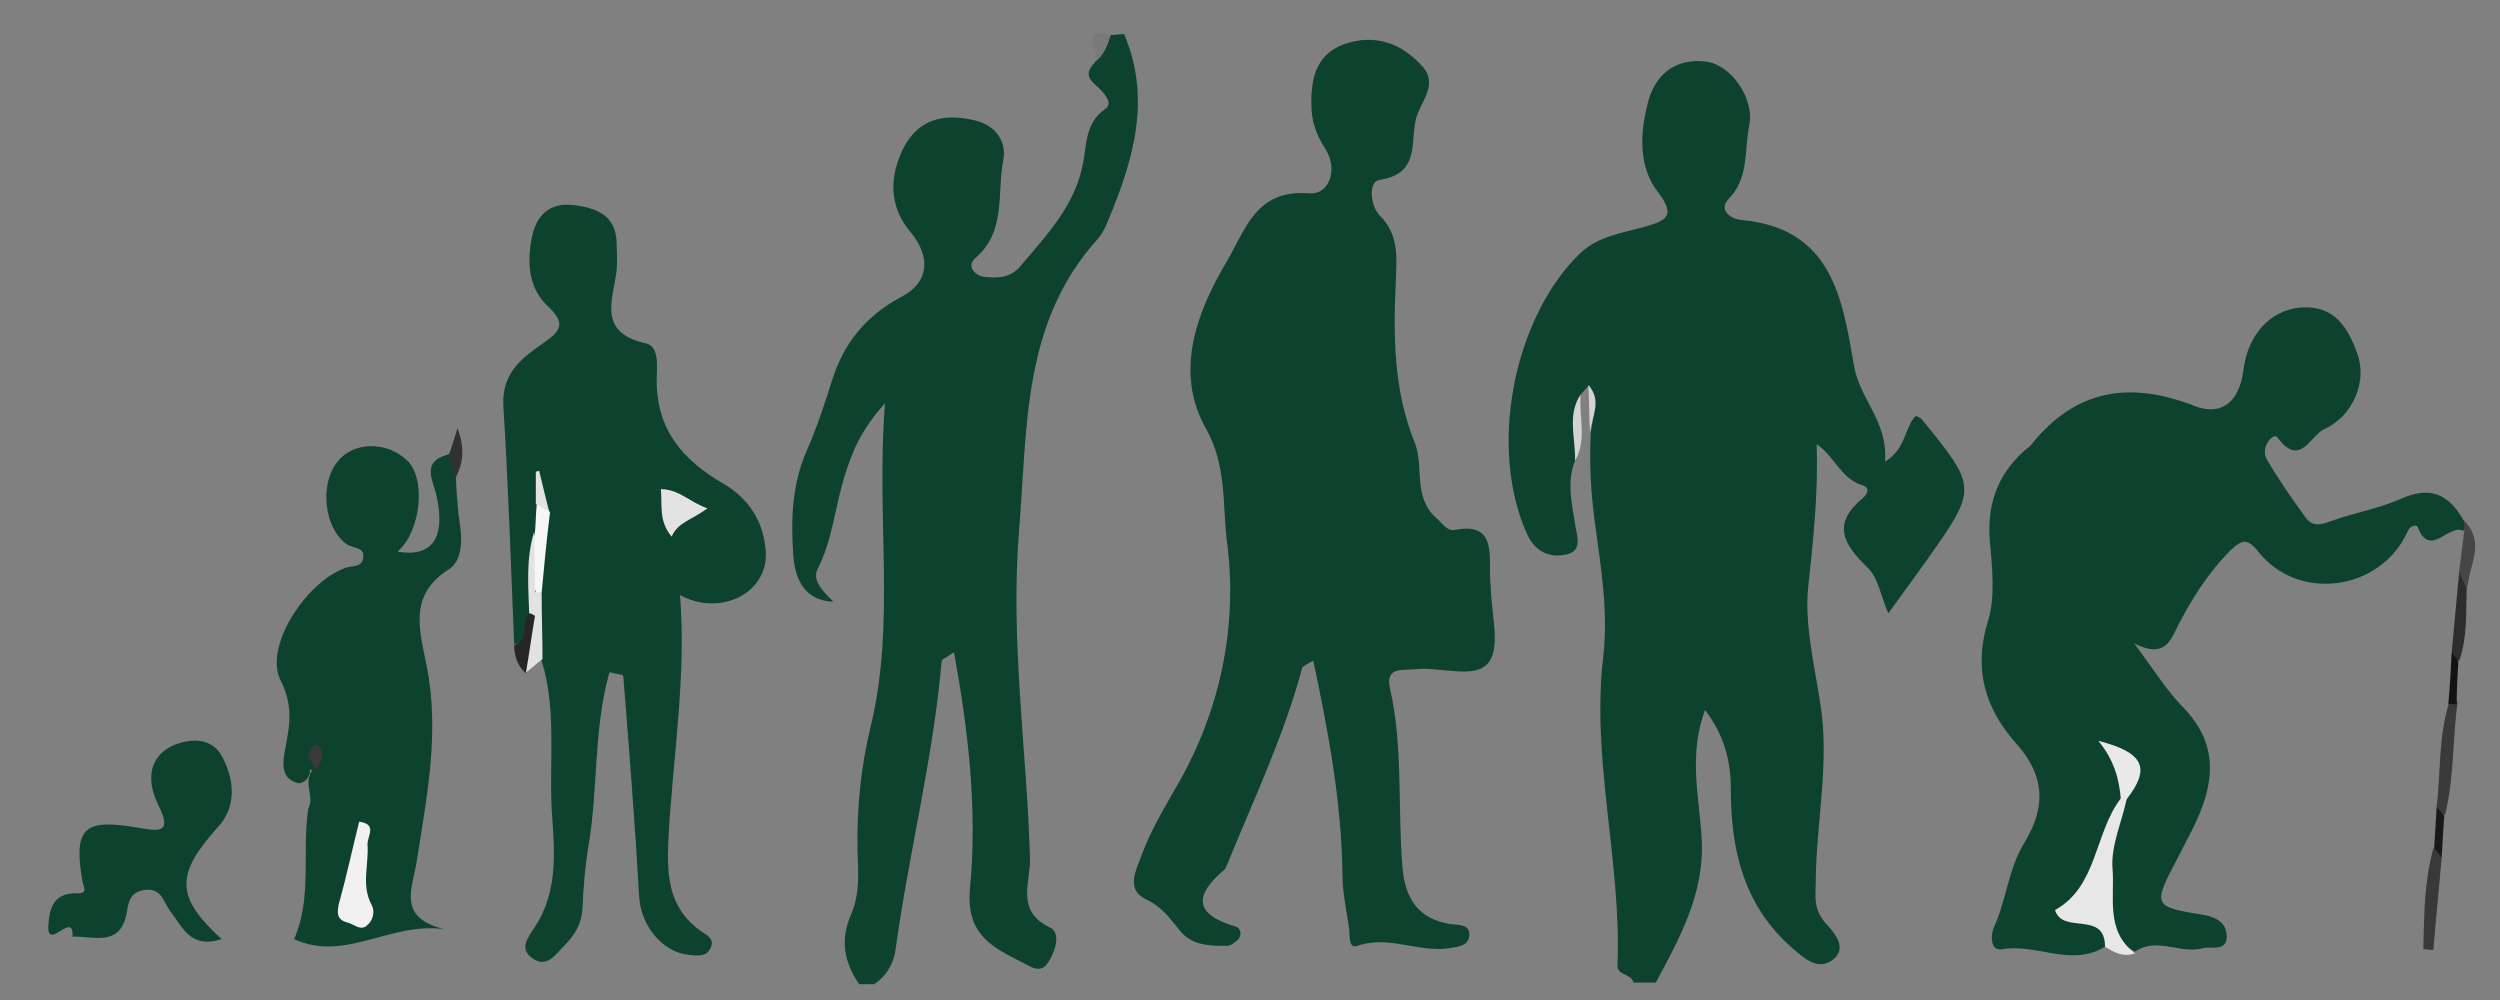 <?xml version="1.0" encoding="utf-8"?>
<!-- Generator: Adobe Illustrator 21.1.0, SVG Export Plug-In . SVG Version: 6.00 Build 0)  -->
<svg version="1.1" id="Layer_1" xmlns="http://www.w3.org/2000/svg" xmlns:xlink="http://www.w3.org/1999/xlink" x="0px" y="0px"
	 viewBox="0 0 300 120" style="enable-background:new 0 0 300 120;" xml:space="preserve">
<rect x="0" y="0" width="300" height="120" fill="#808080" stroke="none"/>
<style type="text/css">
	.st0{fill:#0D422F;}
	.st1{fill:#E7E7E7;}
	.st2{fill:#3A3A3A;}
	.st3{fill:#393939;}
	.st4{fill:#2D2D2D;}
	.st5{fill:#464646;}
	.st6{fill:#D3D3D3;}
	.st7{fill:#131313;}
	.st8{fill:#191919;}
	.st9{fill:#E2E2E2;}
	.st10{fill:#262626;}
	.st11{fill:#313131;}
	.st12{fill:#797979;}
	.st13{fill:#E9E9E9;}
	.st14{fill:#E3E3E3;}
	.st15{fill:#F6F6F6;}
	.st16{fill:#F1F1F1;}
</style>
<g>
	<path class="st0" d="M189,55.3c-1,2.5-0.4,5,0,7.5c0.2,1.5,1.1,3.5-1.4,3.8c-1.8,0.3-3.4-0.5-4.3-2.4c-4.7-10.2-1.8-25.7,6.1-33.6
		c2.3-2.3,5.2-2.6,8-3.4c2.4-0.7,3.8-1.2,1.6-4.1c-2.4-3-2.2-7-1.3-10.6c0.8-3.4,3.2-5.6,7.1-5.1c2.9,0.4,5.8,4.4,5.1,7.7
		c-0.6,2.9,0,6.2-2.4,8.7c-1.4,1.4,0.2,2.5,1.5,2.6c10.9,1,12.1,9.5,13.5,17.6c0.7,3.9,4.1,6.7,3.7,11.4c2.6-1.6,2.3-4.1,3.7-5.5
		c0.2,0.1,0.5,0.2,0.7,0.4c6.7,8.2,6.7,8.3,0.7,16.8c-1.5,2.1-3.1,4.3-4.7,6.5c-0.9-2-1.2-4.3-2.5-5.5c-2.9-2.8-4.3-5.2-0.6-8.3
		c0.6-0.5,1-1.3-0.1-1.6c-2.5-0.8-3.3-3.5-5.4-4.9c0.2,5.8-0.4,11.4-1,17c-0.5,4.5,0.7,9.3,1.4,13.9c1.2,7.1-0.4,14.1-0.5,21.1
		c0,2.1-0.4,3.6,1.1,5.4c0.9,1,2.9,3,0.9,4.5c-1.8,1.3-3.4-0.2-4.9-1.5c-5.8-5.1-7.3-11.8-7.3-19c0-3.4-0.8-6.5-3.1-9.5
		c-2,5.4-0.7,10.4-0.4,15.4c0.4,6.5-2.6,11.9-5.5,17.3c-0.9,0-1.8,0-2.7,0c-0.2-1.1-2-0.8-1.9-2.1c0.5-12.4-3.2-24.7-1.7-37.1
		c0.6-5.5-0.3-10.6-1-15.9c-0.5-3.6-0.7-7.3-0.5-10.9c0.3-1.9,0.8-3.8-0.2-5.7c-0.3,0.3-0.6,0.7-0.9,1
		C188.6,49.8,189.9,52.7,189,55.3z"/>
	<path class="st0" d="M133.3,4.2c0.5,0,1-0.1,1.6-0.1c3.3,7.8,1.1,15.1-1.9,22.3c-0.3,0.8-0.7,1.6-1.3,2.3c-9,10-8.4,22.4-9.4,34.8
		c-1.1,13.3,0.9,26.3,1.3,39.4c0.1,3-1.8,6.4,2.4,8.4c1.3,0.6,0.7,2.7-0.1,4c-1,1.8-2.3,0.6-3.4,0.1c-3.6-1.8-6.6-3.4-6.1-8.8
		c0.9-9.4-0.2-18.9-1.9-28.2c-1.3-1.1-1.1,0.4-1.5,0.9c-1,11.6-3.9,22.9-5.5,34.4c-0.2,1.8-1,3.3-2.6,4.4c-0.6,0-1.2,0-1.8,0
		c-1.8-2.6-2.3-5.3-1-8.3c1.1-2.5,0.9-5,0.8-7.7c-0.1-5,0.4-10.1,1.6-15c3-12.5,0.6-25,1.7-38.7c-3,3.3-4,6-4.9,8.9
		c-1.1,3.6-1.4,7.5-3.2,11c-0.7,1.4,0.8,2.8,1.9,3.9c-3.5-0.1-4.6-2.8-4.8-5.5c-0.3-4.2-0.2-8.5,1.6-12.6c1.2-2.7,2.1-5.5,3-8.3
		c1.4-4.6,4.1-7.9,8.4-10.2c3.3-1.7,3.5-4.8,1.1-7.7c-2.7-3.2-2.6-6.8-0.8-10.3c1.8-3.3,4.7-4,8.3-3.2c2.8,0.6,4,2.7,3.6,4.8
		c-0.8,4,0.4,8.6-3.4,11.8c-1,0.9-0.1,2,1,2.2c1.6,0.2,3.2,0.2,4.4-1.2c3.2-3.8,6.7-7.4,7.6-12.6c0.4-2.2,0.3-4.7,2.6-6.3
		c0.9-0.6,0.2-1.5-0.4-2.2c-0.8-0.9-2.4-1.6-1-3.2C132.3,6.5,131.8,4.8,133.3,4.2z"/>
	<path class="st0" d="M156.3,80c-2.2,8.3-5.9,16-9.1,23.9c-0.1,0.1-0.1,0.3-0.2,0.4c-3.7,3.1-3.8,5.4,1.3,6.9
		c0.5,0.1,0.8,0.9,0.3,1.5c-0.4,0.4-0.9,0.8-1.4,0.8c-2,0-4.1,0-5.6-1.8c-1.2-1.5-2.2-2.9-4.1-3.8c-2.5-1.2-1.1-3.6-0.5-5.3
		c1-2.7,2.5-5.3,4-7.9c5.5-9.3,7.6-19.7,6.2-30c-0.5-4.2,0-8.9-2.5-13.3c-3.7-6.6-1.3-13.6,2.5-20c2.3-3.9,3.5-8.7,9.9-8.2
		c2.5,0.2,3.5-3,1.9-5.4c-0.9-1.4-1.5-2.9-1.6-4.5c-0.2-3.4,0.3-6.7,3.9-8c3.7-1.3,7-0.1,9.5,2.8c1.6,1.9,0,3.8-0.7,5.6
		c-1.1,2.8,0.7,7.1-4.6,7.9c-1.3,0.2-1.1,3.1,0.1,4.3c2.3,2.3,2,5,1.9,7.8c-0.3,6.6-0.3,13.1,2.3,19.5c1.1,2.8-0.3,6.5,2.6,9
		c0.7,0.6,1.2,1.5,2.1,1.4c4.5-0.9,4.3,2.1,4.3,5c0,0.6,0,1.2,0.1,1.8c0,3.1,1.2,7-0.2,9c-1.5,2.2-5.7,0.6-8.8,0.9
		c-1.5,0.2-3.7-0.4-3.1,2.3c1.6,7.1,0.9,14.3,1.5,21.5c0.3,3.7,1.9,6.2,5.8,6.8c1,0.1,2.4,0,2.2,1.5c-0.2,1.2-1.5,1.2-2.5,1.4
		c-3.6,0.5-7.2-1.6-10.9-0.3c-1.1,0.4-0.9-1.2-1-2c-0.3-2.2-0.8-4.3-0.8-6.5c-0.1-8.7-1.7-17.2-3.5-25.7
		C156.1,77.5,157,80.1,156.3,80z"/>
	<path class="st0" d="M252.6,113.6c-4,2.5-8.2-0.4-12.3,0.3c-1.6,0.3-1.4-1.9-1-2.7c1.5-3.3,1.7-7,3.7-10.2c2.4-4,2.5-7.7-0.9-11.6
		c-3.8-4.2-5.4-9-3.5-15c0.8-2.6,0.5-6.1,0.2-9.2c-0.4-4.3,0.7-8,4-11c0.3-0.3,0.7-0.5,1-0.9c5.3-6.6,11.8-7.6,19.5-4.6
		c3.3,1.3,5.4-0.5,5.9-4.2c0.5-4.3,3.2-7.3,6.9-7.6c4.1-0.3,5.7,2.5,6.8,5.6c1.2,3.3-0.6,7.5-4,9c-1.6,0.7-2.9,4.7-5.6,1
		c-0.5-0.7-2.1,1.2-1.3,2.6c1.4,2.4,3,4.7,4.6,6.9c1,1.5,2.3,0.8,3.5,0.4c2.6-0.9,5.4-1.4,7.9-2.5c3.5-1.6,5.8-0.7,7.6,2.5
		c0.4,0.4,0.4,0.9,0,1.3c-1.8-0.9-4,3.4-5.5-0.5c-0.1-0.2-0.9-0.2-1.2,0.6c-3.2,7.1-13.1,8.5-17.9,2.4c-1.3-1.6-1.9-1.5-3.3-0.2
		c-2.7,2.7-4.8,6-6.5,9.4c-0.9,1.9-1.8,3.5-5.1,1.8c2.3,3.1,3.8,5.5,5.7,7.5c4.7,4.7,3.9,9.6,1.3,14.8c-0.6,1.2-1.2,2.3-1.8,3.5
		c-3,5.7-3,5.8,3.2,6.8c1.6,0.3,2.6,1,2.7,2.4c0.1,2.1-1.8,1.3-2.9,1.6c-2.7,0.7-5.5-1.4-8.1,0.4c-2.7-1.4-4.7-5.5-3.9-9.5
		c0.5-2.8,0.9-5.7,2.3-8.3c0.4-1.6,1.7-3.1-0.3-5.6c0.8,2.2,1.1,3.7,0.4,5.1c-1.6,4.5-2.6,9.2-5.8,12.8
		C250.3,110.6,253.9,110.3,252.6,113.6z"/>
	<path class="st1" d="M255.2,95.9c-0.6,2.8-1.9,5.6-1.7,8.3c0.3,3.4-0.9,7.5,2.7,10.2c-1.4,0.5-2.5-0.1-3.6-0.8c0-4.4-5.1-1.4-6-4.4
		c5.1-2.8,4.7-9.2,7.9-13.4l0.3-0.3C254.9,95.6,255.2,95.9,255.2,95.9z"/>
	<path class="st2" d="M292.4,96.8c0.5-4.2,0.2-8.4,1.5-12.5c0.3-0.4,0.7-0.4,1,0c-0.6,4.5-0.4,9.1-1.5,13.5
		C292.8,97.8,292.7,97.2,292.4,96.8z"/>
	<path class="st3" d="M293,102.9c-0.3,3.7-0.7,7.4-1,11.1c-0.4,0-0.8-0.1-1.2-0.1c0.1-4.1,0.1-8.1,1.2-12.1
		C292.7,101.9,292.8,102.5,293,102.9z"/>
	<path class="st4" d="M294.2,78.3c0.3-3.2,0.6-6.5,0.9-9.7c1.8,0.1,0.9,1.3,0.9,2.1c-0.1,2.9,0.1,5.8-0.9,8.6
		C294.5,79.2,294.5,78.7,294.2,78.3z"/>
	<path class="st5" d="M296,70.7c-0.3-0.7-0.6-1.4-0.9-2.1c0.2-1.6,0.4-3.2,0.6-4.8c0-0.4,0-0.8,0-1.3
		C298.3,65.1,296.3,67.9,296,70.7z"/>
	<path class="st6" d="M189,55.3c0.1-2.7-1-5.5,0.7-8C189.4,49.9,190.5,52.7,189,55.3z"/>
	<path class="st7" d="M294.2,78.3c0.3,0.4,0.6,0.7,0.8,1.1c-0.1,1.7-0.2,3.4-0.2,5.1c-0.3,0-0.7,0-1,0
		C294,82.3,294.1,80.3,294.2,78.3z"/>
	<path class="st0" d="M113,79.2c-0.2-1.1-0.6-2.7,0.5-3c1.4-0.3,1.1,1.2,0.9,2.1C114,78.6,113.5,78.9,113,79.2z"/>
	<path class="st8" d="M293,102.9c-0.3-0.4-0.6-0.7-0.9-1.1c0.1-1.7,0.2-3.3,0.3-5c0.3,0.4,0.6,0.7,0.9,1.1
		C293.2,99.6,293.1,101.3,293,102.9z"/>
	<path class="st6" d="M190.6,46.2c1.7,1.9,0.4,3.8,0.2,5.7C190.7,50,190.7,48.1,190.6,46.2z"/>
	<path class="st0" d="M156.3,80c-0.1-1.2-0.2-2.7,1.1-3c0.8-0.1,0.5,1.3,0.4,2.1C157.3,79.5,156.8,79.7,156.3,80z"/>
	<path class="st0" d="M61.7,77.3c-0.4-9.5-0.7-19.1-1.3-28.6c-0.2-4,2.3-5.8,4.9-7.6c2-1.4,2.6-2.3,0.5-4.3c-2.3-2.1-2.6-5.1-2-8.2
		c0.5-2.7,2.1-4.3,4.9-4c2.8,0.3,5.3,1.2,5.3,4.7c0,1,0.1,2.1,0,3.1c-0.4,3.5-2.4,7.5,3.5,8.8c1.7,0.4,1.3,2.9,1.3,4.4
		c0,6,3.1,9.6,8.1,12.5c2.9,1.7,4.8,4.5,5,8.2c0.2,5-5.6,7.7-10.3,5.1c0.8,9.9-0.9,19.7-1.4,29.5c-0.2,4.4,0.1,8.2,4,10.9
		c0.6,0.4,1.7,0.9,1,2.1c-0.5,0.9-1.5,0.8-2.4,0.7c-3.4-0.3-5.9-3.6-6.1-7c-0.5-8.8-1.2-17.6-1.9-26.4c-0.4-0.8-0.8-1.6-1.7-0.4
		c-1.9,6.8-1.3,13.9-2.5,20.8c-0.4,2.4-0.6,5-0.7,7.4c-0.1,1.9-1,3.3-2.3,4.6c-1,1-2,2.6-3.7,1.4c-1.7-1.2-0.5-2.5,0.3-3.8
		c2.9-4.4,2.3-9.4,2-14.1c-0.3-5.9,0.6-12-1.2-17.8c-1.8-2.4-0.5-5.1-0.8-7.6c-0.2-3.2,0.1-6.4,0.9-9.5c0-1.7-0.5-3.4-0.5-4.1
		c-0.2-1.6-0.7-0.8-0.2-1.1c0.5,1.2,0.1,2.6,0.6,3.8c0.1,1.2,0.1,2.3-0.3,3.4c-1,2.9-0.2,5.9-0.5,8.8C63.7,74.5,64.8,77,61.7,77.3z"
		/>
	<path class="st0" d="M54.7,57.3c0.1,1.9,0.2,3.8,0.5,5.7c0.3,2,0.2,4.3-1.3,5.3c-5,3.1-3.5,7.5-2.7,11.6c1.6,8,0,15.8-1.2,23.5
		c-0.5,3.2-2.4,6.7,3.3,8.1c-6.5-0.9-11.9,4-18,1.2c2.2-5.1,0.9-10.5,1.7-15.7c0.7-1.3-0.4-2.7,0.2-4c-0.2-0.2,0.6-0.5,0-0.7
		c0,0.9-0.4,1.5-1.3,1.7c-2-0.4-2-2-1.8-3.4c0.5-3,1.3-5.5-0.4-8.9c-2.1-4,2.9-11.7,7.6-13.5c0.9-0.4,2.3,0,2.3-1.5
		c0-1.1-1.3-0.9-2-1.4c-2.7-1.9-3.3-7.2-1.1-9.9c1.9-2.4,5.8-2.5,8.3-0.2c2.4,2.2,1.7,8.6-1.1,11c4.1,0.7,5.8-1.6,4.7-6.6
		c-0.4-2-2-4.2,1.5-5.1C55.8,54.9,54.7,56.3,54.7,57.3z"/>
	<path class="st0" d="M26.6,112.7c-3.8,1.2-4.7-1.5-6.2-3.4c-0.8-1.1-1-2.8-3.1-2.5c-1.8,0.3-1.9,1.6-2.1,2.8
		c-0.8,4.1-4,2.7-6.5,2.8c0.2-3.2-3,1.7-2.9-1.2c0.1-2.2,0.6-4.1,3.5-4c1.2,0,0.8-0.6,0.6-1.4c-1.1-6.4,0.1-7.6,6.5-6.5
		c2.5,0.4,4.4,0.9,2.6-2.7c-1.3-2.6-1.3-5.4,1.3-6.9c2-1.1,5-1.4,6.3,1c1.5,2.7,1.9,6.1-0.5,8.6C21.1,104.9,21,107.6,26.6,112.7z"/>
	<path class="st9" d="M65,71.1c0,2.7,0.1,5.3,0.1,8c-0.7,0.5-1.3,1.1-2,1.6c-1.1-2.3,0.8-4.3,0.7-6.6c0.1-0.9,0-1.8,0.1-2.7
		C64.1,71,64.5,70.9,65,71.1z"/>
	<path class="st10" d="M64.2,73.9c-0.4,2.3-0.7,4.6-1.1,6.9c-1-0.9-1.4-2.1-1.4-3.4c1.9-0.6,0.7-2.7,1.8-3.8
		C63.9,73.4,64.1,73.5,64.2,73.9z"/>
	<path class="st0" d="M73,80.6c0.1-1.3-0.3-2.6,0.8-3.9c1.5,1.2,0.8,2.9,0.9,4.3C74.2,80.9,73.6,80.8,73,80.6z"/>
	<path class="st11" d="M54.7,57.3c-0.3-0.9-0.6-1.9-0.8-2.8c0.3-0.8,0.5-1.6,1-3.1C55.8,53.8,55.6,55.5,54.7,57.3z"/>
	<path class="st12" d="M133.3,4.2c-0.4,1.2-0.8,2.5-2,3.3C132.5,6.7,129,3.1,133.3,4.2z"/>
	<path class="st13" d="M255.2,95.9c-0.2,0-0.5,0-0.7,0c-0.2-2.4-0.8-4.7-2.7-7C257.3,90.3,258.1,92.2,255.2,95.9z"/>
	<path class="st0" d="M249.5,85.6c1.5,0,2.3,0.9,3,2.2C250.5,88.3,250.3,86.5,249.5,85.6z"/>
	<path class="st14" d="M84.9,61c-1.9,1.4-3.6,1.7-4.3,3.4c-1.6-1.9-1.1-3.8-1.3-5.7C81.5,58.7,82.8,60.3,84.9,61z"/>
	<path class="st15" d="M65,71.1c-0.2,0-0.5,0-0.7,0c-0.8-2.4-0.6-4.9-0.1-7.3c0.1-1.1,0.1-2.2,0.2-3.2c1-0.5,1.2,0.3,1.6,0.9
		C65.6,64.7,65.3,67.9,65,71.1z"/>
	<path class="st9" d="M64.1,63.8c0,2.4,0.1,4.9,0.1,7.3c0,0.9,0,1.8,0,2.8c-0.2-0.1-0.4-0.3-0.7-0.3C63.4,70.3,63.1,67,64.1,63.8z"
		/>
	<path class="st9" d="M65.9,61.4c-0.5-0.3-1-0.6-1.6-0.9c0-1.3,0-2.6,0-3.9c0.1,0,0.3-0.1,0.4-0.1C65.1,58.2,65.5,59.8,65.9,61.4z"
		/>
	<path class="st16" d="M44.1,101.3c0.2,2.4-0.8,4.9,0.5,7.3c0.4,0.7,0.2,1.8-0.5,2.4c-0.8,0.8-1.6-0.1-2.4-0.3
		c-1.3-0.3-1.3-1.2-1-2.4c0.9-3.2,1.6-6.5,2.4-9.7C45.3,98.9,44.1,100.3,44.1,101.3z"/>
	<path class="st3" d="M37.9,92.4c-0.3-0.5-0.6-1.1-0.9-1.6c0-0.8,0.7-1.7,1.2-1.3C39.1,90.3,38.6,91.5,37.9,92.4z"/>
</g>
</svg>
